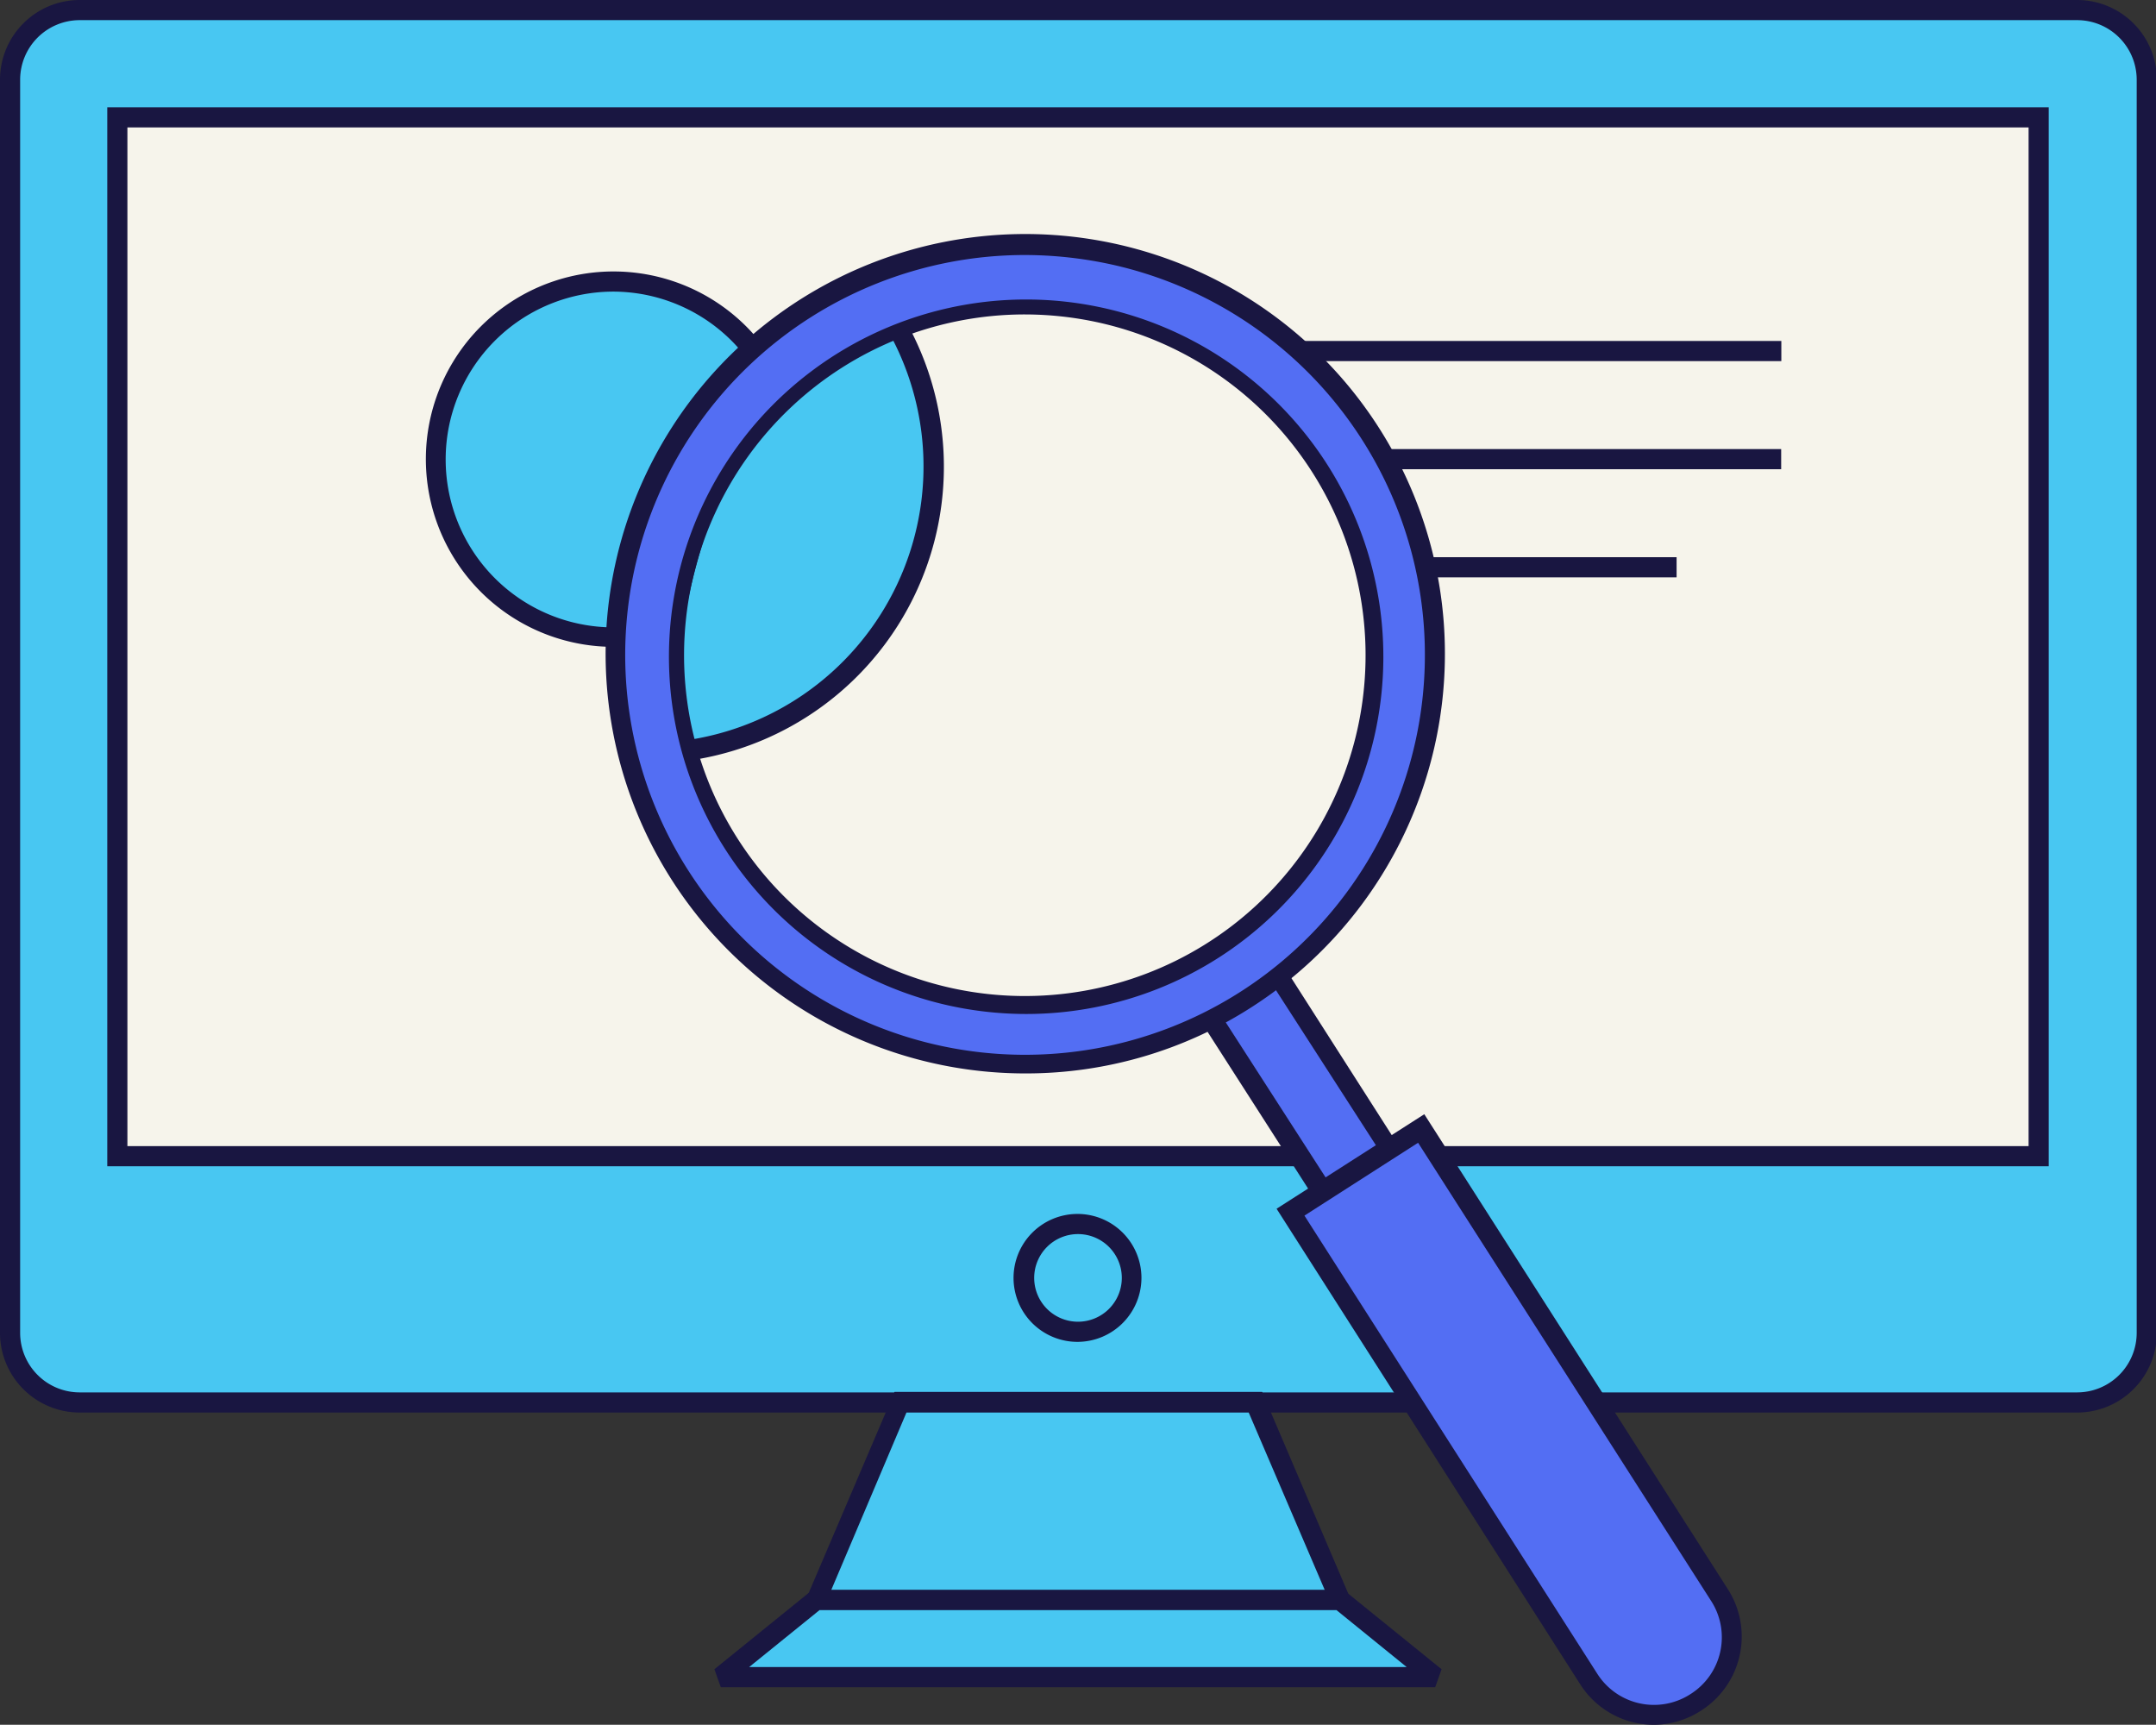 <svg xmlns="http://www.w3.org/2000/svg" viewBox="0 0 128.44 102.74"><rect x="0" y="0" width="128.44" height="102.74" fill="#333333" stroke="none"/><defs><style>.cls-1{fill:#48c7f2;}.cls-2{fill:#191641;}.cls-3{fill:#f6f4eb;}.cls-4{fill:#536ef3;}</style></defs><g id="Layer_2" data-name="Layer 2"><g id="Layer_1-2" data-name="Layer 1"><rect class="cls-1" x="0.6" y="0.6" width="127.24" height="82.94" rx="4.14"/><path class="cls-2" d="M123.69,84.14H4.74A4.75,4.75,0,0,1,0,79.4V4.74A4.75,4.75,0,0,1,4.74,0h119a4.75,4.75,0,0,1,4.75,4.74V79.4A4.75,4.75,0,0,1,123.69,84.14ZM4.74,1.2A3.55,3.55,0,0,0,1.2,4.74V79.4a3.55,3.55,0,0,0,3.54,3.54h119a3.55,3.55,0,0,0,3.55-3.54V4.74a3.55,3.55,0,0,0-3.55-3.54Z"/><rect class="cls-3" x="6.99" y="6.99" width="114.46" height="61.89"/><path class="cls-2" d="M122.05,69.47H6.39V6.39H122.05ZM7.59,68.27H120.85V7.59H7.59Z"/><polygon class="cls-1" points="53.65 83.54 74.79 83.54 79.83 95.31 48.61 95.31 53.65 83.54"/><path class="cls-2" d="M80.74,95.91h-33l5.55-13H75.19Zm-31.22-1.2h29.4L74.39,84.14H54Z"/><polygon class="cls-1" points="85.5 99.9 42.94 99.9 48.61 95.31 79.83 95.31 85.5 99.9"/><path class="cls-2" d="M85.5,100.5H42.94l-.38-1.07,5.67-4.59.38-.13H79.83l.38.13,5.67,4.59ZM44.63,99.3H83.8l-4.18-3.39H48.82Z"/><path class="cls-2" d="M64.22,79.93A3.81,3.81,0,1,1,68,76.12,3.82,3.82,0,0,1,64.22,79.93Zm0-6.42a2.61,2.61,0,1,0,2.61,2.61A2.61,2.61,0,0,0,64.22,73.51Z"/><path class="cls-1" d="M38.52,37.75a10.58,10.58,0,1,1,7.36-15.39l-5,6.26Z"/><path class="cls-2" d="M36.55,38.53a11.18,11.18,0,1,1,9.86-16.45l.19.35-5.21,6.46L39,38.27l-.38.07A12,12,0,0,1,36.55,38.53Zm0-21.16a10,10,0,0,0,0,20A10.56,10.56,0,0,0,38,37.22l2.33-9,4.79-5.94A10,10,0,0,0,36.55,17.37Z"/><path class="cls-1" d="M39.55,44.85A39.51,39.51,0,0,1,42,30C45.17,22.17,52.9,18.57,52.9,18.57A17.07,17.07,0,0,1,39.55,44.85Z"/><path class="cls-2" d="M39.25,45.47l-.2-.27c-.44-.62-.09-9.29,2.41-15.46C44.67,21.82,52.33,18.18,52.65,18l.47-.22.29.44A17.68,17.68,0,0,1,39.58,45.45ZM52.69,19.36c-1.7.91-7.53,4.45-10.11,10.83a41,41,0,0,0-2.49,14,16.48,16.48,0,0,0,12.6-24.85Z"/><rect class="cls-4" x="74.44" y="56.19" width="4.74" height="14.69" transform="translate(-22.13 51.4) rotate(-32.6)"/><path class="cls-2" d="M78.59,71.83,70,58.44l5-3.2,8.56,13.39Zm-6.9-13L79,70.18l3-1.91L74.67,56.9Z"/><path class="cls-4" d="M86.28,66.77h9.24a0,0,0,0,1,0,0v33a4.62,4.62,0,0,1-4.62,4.62h0a4.62,4.62,0,0,1-4.62-4.62v-33a0,0,0,0,1,0,0Z" transform="matrix(0.84, -0.54, 0.54, 0.84, -31.78, 62.46)"/><path class="cls-2" d="M98.55,102.74a5.5,5.5,0,0,1-1.13-.12,5.21,5.21,0,0,1-3.28-2.29L76.05,72l8.8-5.63,18.09,28.3a5.23,5.23,0,0,1-1.58,7.21h0A5.23,5.23,0,0,1,98.55,102.74ZM77.71,72.41,95.15,99.69a4,4,0,0,0,5.56,1.22h0a4,4,0,0,0,1.22-5.56L84.48,68.07Z"/><path class="cls-4" d="M81.62,25.84A24.37,24.37,0,1,0,74.23,59.5,24.36,24.36,0,0,0,81.62,25.84Zm-9.3,30.67a20.83,20.83,0,1,1,6.32-28.76A20.83,20.83,0,0,1,72.32,56.51Z"/><path class="cls-2" d="M61.15,63.94A25,25,0,1,1,74.55,60,24.83,24.83,0,0,1,61.15,63.94Zm-.1-48.75a23.82,23.82,0,1,0,5.15.56A24.39,24.39,0,0,0,61.05,15.19Zm.09,45.21a21.49,21.49,0,0,1-4.64-.51,21.28,21.28,0,1,1,4.64.51Zm-.08-41.67a20.3,20.3,0,1,0,4.38.48A20.47,20.47,0,0,0,61.06,18.73Z"/><rect class="cls-2" x="77.46" y="20.31" width="28.66" height="1.2"/><rect class="cls-2" x="82.51" y="26.75" width="23.6" height="1.2"/><rect class="cls-2" x="84.91" y="33.19" width="14.97" height="1.2"/></g></g></svg>